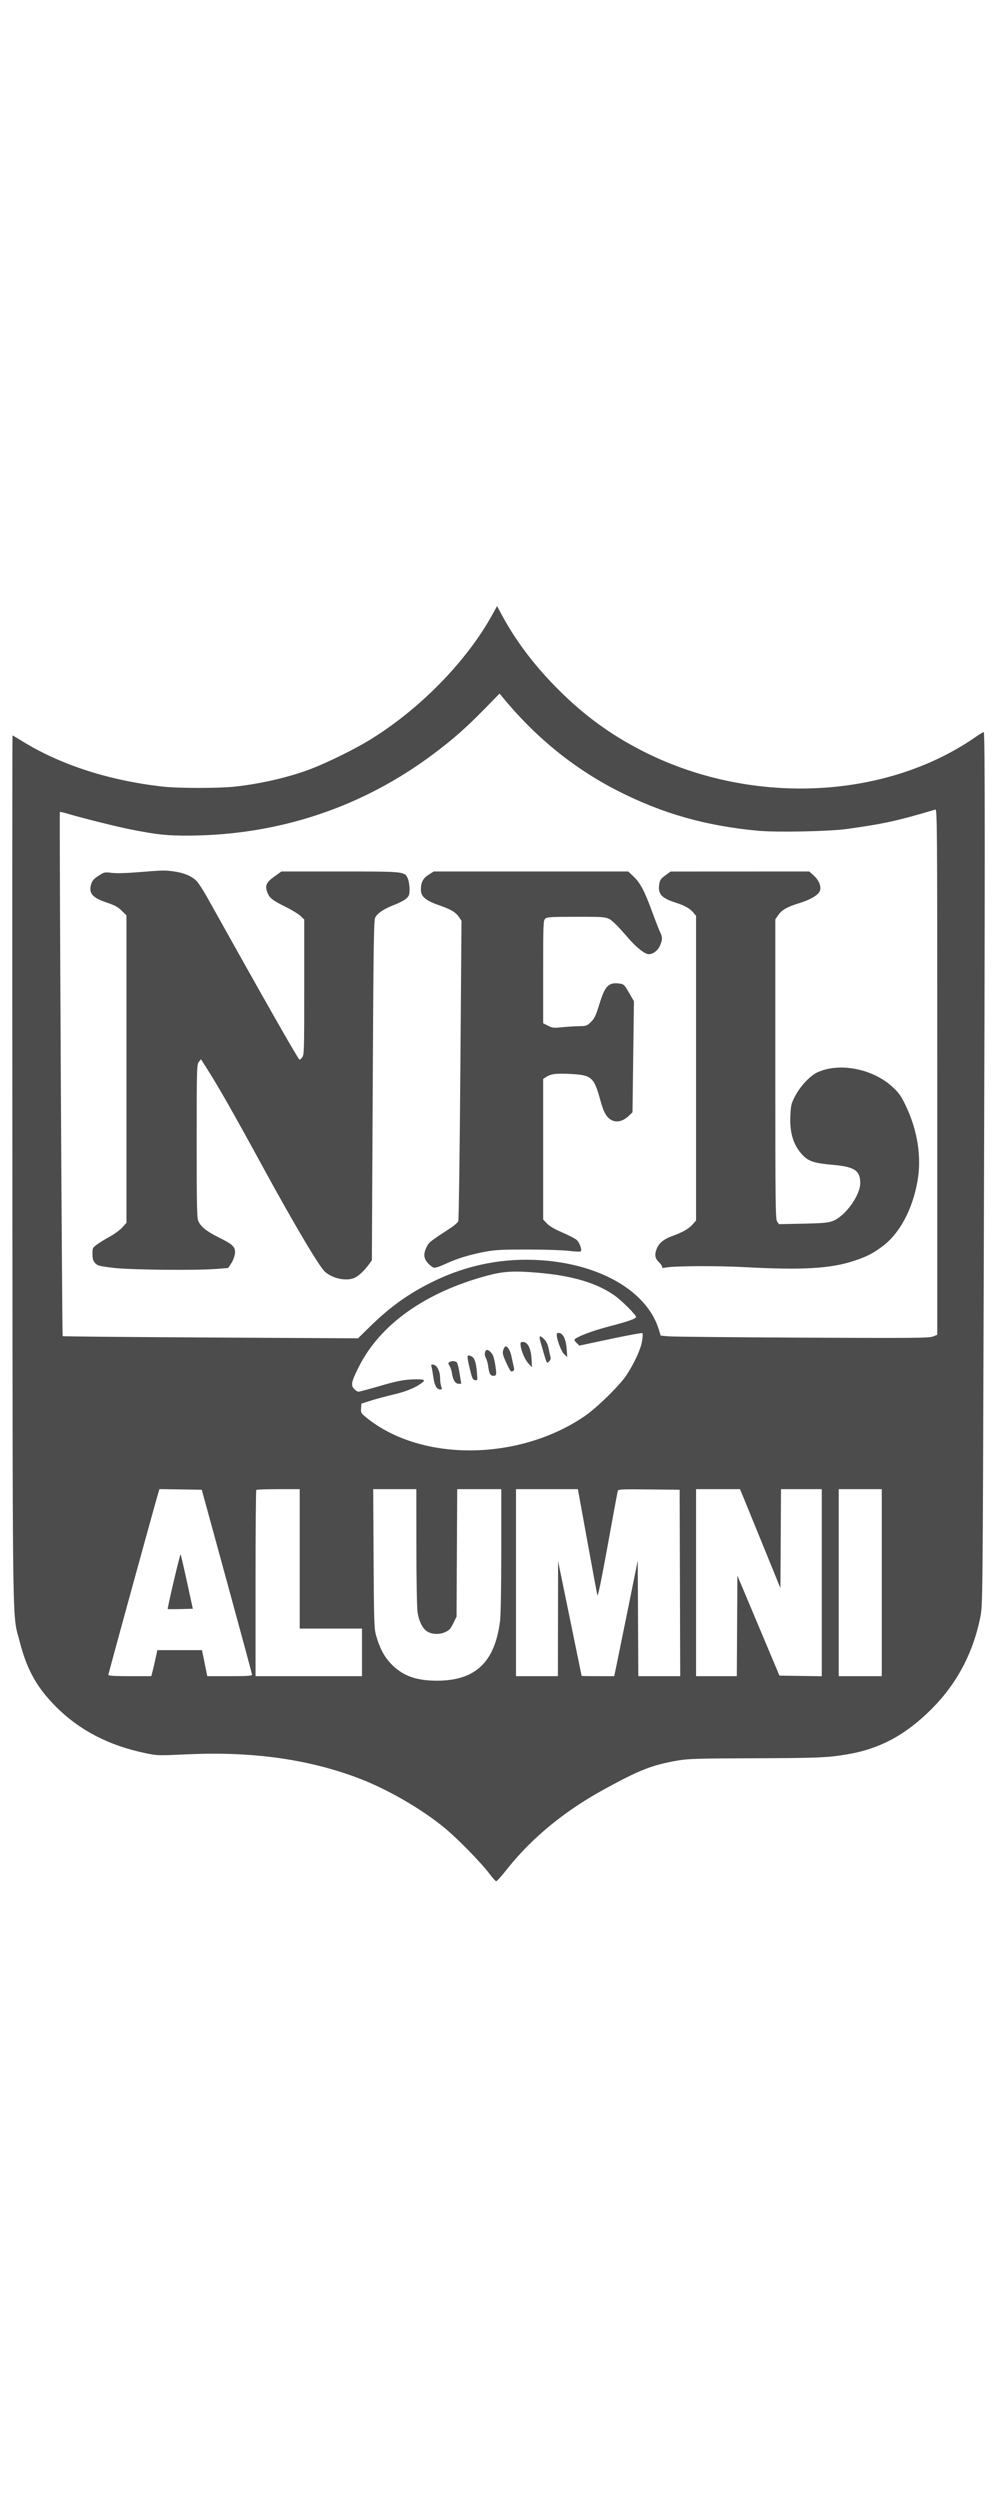 <svg xmlns="http://www.w3.org/2000/svg" fill="none" viewBox="0 0 53 132" height="132" width="53">
<g clip-path="url(#clip0_4653_6799)">
<path fill="#4C4C4C" d="M26.023 32.438C24.671 34.896 22.209 37.418 19.577 39.042C18.791 39.527 17.363 40.235 16.498 40.57C15.324 41.024 13.842 41.373 12.426 41.529C11.572 41.623 9.437 41.623 8.596 41.529C5.764 41.212 3.182 40.376 1.162 39.124C0.901 38.962 0.676 38.83 0.662 38.83C0.648 38.83 0.644 49.15 0.654 61.763C0.674 87.186 0.641 85.117 1.054 86.721C1.423 88.153 1.949 89.093 2.939 90.09C4.188 91.349 5.743 92.158 7.699 92.564C8.309 92.691 8.371 92.693 9.853 92.624C13.254 92.465 16.146 92.854 18.799 93.827C20.393 94.411 22.304 95.509 23.556 96.56C24.236 97.13 25.444 98.369 25.86 98.923C26.024 99.142 26.187 99.323 26.221 99.324C26.256 99.326 26.511 99.04 26.79 98.688C28.094 97.042 29.817 95.625 31.904 94.481C33.813 93.434 34.462 93.181 35.854 92.943C36.362 92.856 36.943 92.839 39.721 92.831C43.209 92.82 43.738 92.799 44.769 92.624C46.495 92.331 47.856 91.6 49.226 90.23C50.559 88.897 51.416 87.284 51.8 85.387C51.927 84.763 51.927 84.731 51.981 67.765C52.053 45.261 52.053 38.65 51.983 38.65C51.951 38.65 51.756 38.768 51.549 38.912C46.712 42.267 39.53 42.544 33.849 39.597C32.219 38.752 30.887 37.778 29.563 36.466C28.293 35.208 27.287 33.89 26.534 32.498L26.264 32L26.023 32.438ZM25.591 37.442C24.622 38.43 23.967 39.008 22.928 39.789C19.182 42.604 14.777 44.082 10.033 44.117C8.835 44.125 8.32 44.072 6.892 43.789C6.21 43.655 4.447 43.217 3.692 42.995C3.413 42.913 3.175 42.855 3.164 42.866C3.131 42.899 3.278 70.511 3.311 70.544C3.327 70.561 6.846 70.593 11.13 70.616L18.919 70.658L19.517 70.071C20.629 68.98 21.619 68.275 22.928 67.641C24.732 66.766 26.644 66.397 28.635 66.539C31.765 66.762 34.196 68.197 34.81 70.184L34.912 70.515L35.323 70.553C35.549 70.574 38.734 70.606 42.402 70.623C48.285 70.65 49.097 70.643 49.298 70.563L49.526 70.472V56.592C49.526 43.4 49.521 42.713 49.422 42.743C47.434 43.336 46.698 43.497 44.739 43.769C43.819 43.897 41.058 43.952 40.072 43.862C37.301 43.609 34.996 42.954 32.642 41.753C30.294 40.555 28.271 38.906 26.508 36.752L26.398 36.618L25.591 37.442ZM7.31 46.049C6.676 46.101 6.146 46.114 5.904 46.084C5.526 46.038 5.506 46.042 5.2 46.242C4.96 46.398 4.87 46.5 4.819 46.672C4.673 47.159 4.873 47.397 5.643 47.653C6.058 47.791 6.228 47.883 6.427 48.079L6.682 48.328V56.444V64.56L6.461 64.804C6.34 64.939 6.046 65.155 5.809 65.285C5.572 65.415 5.267 65.602 5.132 65.7C4.896 65.871 4.886 65.891 4.886 66.203C4.886 66.455 4.917 66.563 5.021 66.682C5.142 66.82 5.236 66.845 5.964 66.936C6.856 67.046 10.399 67.083 11.479 66.992L12.058 66.944L12.221 66.698C12.31 66.562 12.397 66.335 12.413 66.192C12.453 65.841 12.316 65.703 11.561 65.332C10.921 65.017 10.605 64.764 10.474 64.458C10.407 64.3 10.392 63.533 10.393 60.239C10.394 56.401 10.399 56.206 10.506 56.068L10.618 55.922L10.883 56.337C11.518 57.329 12.323 58.74 13.833 61.509C15.517 64.598 16.87 66.88 17.176 67.149C17.585 67.507 18.296 67.655 18.726 67.47C18.942 67.377 19.245 67.096 19.488 66.762L19.65 66.54L19.695 57.577C19.733 49.988 19.752 48.588 19.825 48.448C19.947 48.211 20.293 47.98 20.833 47.774C21.09 47.676 21.378 47.525 21.471 47.438C21.619 47.3 21.641 47.235 21.641 46.942C21.641 46.757 21.602 46.511 21.554 46.395C21.392 46.009 21.409 46.011 17.959 46.011H14.871L14.494 46.28C14.061 46.589 13.986 46.767 14.136 47.14C14.247 47.419 14.398 47.534 15.124 47.896C15.434 48.05 15.775 48.26 15.882 48.362L16.076 48.547V52.119C16.076 55.549 16.072 55.697 15.962 55.833C15.899 55.91 15.836 55.96 15.822 55.944C15.65 55.742 13.999 52.839 10.923 47.332C10.732 46.989 10.49 46.62 10.386 46.513C10.143 46.263 9.732 46.087 9.215 46.012C8.721 45.941 8.605 45.943 7.31 46.049ZM22.648 46.184C22.349 46.373 22.24 46.588 22.24 46.985C22.24 47.334 22.495 47.549 23.201 47.794C23.837 48.015 24.079 48.16 24.261 48.429L24.386 48.614L24.326 56.482C24.293 60.81 24.244 64.406 24.217 64.474C24.19 64.541 24.024 64.692 23.847 64.807C22.682 65.573 22.666 65.586 22.542 65.84C22.366 66.204 22.383 66.43 22.605 66.683C22.708 66.8 22.849 66.91 22.92 66.928C23 66.948 23.243 66.869 23.557 66.722C24.152 66.443 24.846 66.233 25.68 66.079C26.168 65.989 26.578 65.969 27.895 65.97C28.783 65.971 29.765 66.004 30.077 66.043C30.389 66.082 30.664 66.093 30.689 66.068C30.763 65.995 30.628 65.609 30.482 65.472C30.407 65.401 30.064 65.222 29.719 65.073C29.296 64.89 29.028 64.734 28.897 64.593L28.702 64.383V60.673V56.964L28.845 56.871C29.11 56.697 29.377 56.662 30.157 56.702C31.262 56.758 31.393 56.874 31.725 58.098C31.903 58.75 32.058 59.014 32.346 59.152C32.608 59.277 32.935 59.189 33.222 58.917L33.422 58.726L33.46 55.794L33.498 52.862L33.24 52.413C33.008 52.012 32.959 51.961 32.771 51.934C32.164 51.845 31.979 52.026 31.676 53.004C31.487 53.617 31.415 53.769 31.229 53.953C31.017 54.161 30.985 54.172 30.587 54.179C30.357 54.183 29.952 54.208 29.688 54.235C29.257 54.279 29.181 54.271 28.955 54.155L28.702 54.026V51.314C28.702 48.763 28.709 48.596 28.812 48.503C28.908 48.416 29.113 48.404 30.474 48.404C32.173 48.404 32.092 48.389 32.523 48.787C32.634 48.889 32.922 49.205 33.165 49.489C33.608 50.009 34.072 50.379 34.281 50.379C34.504 50.379 34.755 50.192 34.869 49.941C35.009 49.632 35.014 49.47 34.888 49.228C34.835 49.124 34.634 48.61 34.441 48.084C34.05 47.017 33.819 46.589 33.446 46.245L33.193 46.011H28.057H22.921L22.648 46.184ZM35.154 46.219C34.912 46.397 34.868 46.462 34.833 46.697C34.758 47.199 34.956 47.418 35.703 47.657C36.184 47.811 36.446 47.956 36.623 48.167L36.781 48.353V56.395V64.437L36.592 64.652C36.39 64.881 36.078 65.057 35.49 65.272C35.076 65.423 34.83 65.626 34.709 65.914C34.577 66.23 34.605 66.432 34.806 66.625C34.905 66.72 34.985 66.835 34.985 66.883C34.985 66.946 35.028 66.958 35.15 66.928C35.522 66.836 37.883 66.821 39.354 66.901C42.409 67.066 43.895 66.979 45.147 66.562C45.82 66.338 46.147 66.168 46.661 65.778C47.548 65.105 48.216 63.853 48.48 62.37C48.708 61.096 48.489 59.688 47.858 58.367C47.619 57.868 47.506 57.707 47.175 57.399C46.128 56.423 44.356 56.077 43.187 56.619C42.81 56.794 42.3 57.334 42.026 57.851C41.816 58.245 41.793 58.335 41.765 58.864C41.715 59.806 41.922 60.474 42.422 60.995C42.732 61.318 43.047 61.417 44.032 61.503C45.148 61.6 45.457 61.806 45.457 62.454C45.457 63.121 44.651 64.228 43.991 64.47C43.748 64.559 43.457 64.584 42.428 64.606L41.164 64.632L41.066 64.493C40.978 64.367 40.969 63.65 40.969 56.448V48.541L41.105 48.34C41.304 48.045 41.574 47.887 42.226 47.686C42.858 47.491 43.28 47.231 43.337 47.002C43.395 46.772 43.259 46.457 43 46.224L42.764 46.011L39.099 46.012L35.434 46.014L35.154 46.219ZM25.77 67.342C22.473 68.222 20.072 69.928 18.948 72.19C18.566 72.959 18.529 73.135 18.712 73.33C18.788 73.41 18.892 73.477 18.944 73.477C18.996 73.476 19.51 73.339 20.085 73.171C20.882 72.939 21.264 72.858 21.682 72.834C21.984 72.817 22.28 72.821 22.34 72.844C22.439 72.882 22.435 72.896 22.299 73.004C21.981 73.256 21.459 73.472 20.801 73.624C20.424 73.712 19.887 73.856 19.607 73.944L19.098 74.105L19.08 74.356C19.062 74.597 19.075 74.617 19.409 74.883C22.292 77.18 27.403 77.134 30.875 74.781C31.538 74.332 32.763 73.13 33.12 72.579C33.53 71.944 33.853 71.239 33.925 70.819C33.962 70.604 33.972 70.409 33.949 70.386C33.925 70.362 33.166 70.5 32.261 70.693L30.616 71.043L30.466 70.902C30.384 70.825 30.337 70.741 30.362 70.717C30.526 70.555 31.306 70.261 32.161 70.037C33.211 69.763 33.609 69.623 33.609 69.529C33.609 69.422 32.867 68.678 32.495 68.413C31.553 67.741 30.257 67.353 28.433 67.196C27.161 67.088 26.613 67.118 25.77 67.342ZM29.42 70.474C29.42 70.732 29.663 71.365 29.816 71.505L29.974 71.651L29.945 71.222C29.912 70.736 29.758 70.406 29.552 70.376C29.455 70.362 29.42 70.387 29.42 70.474ZM28.58 70.918C28.915 72.076 28.881 72 29.008 71.885C29.071 71.828 29.111 71.738 29.096 71.686C29.082 71.634 29.038 71.432 28.999 71.236C28.95 70.988 28.878 70.831 28.76 70.713C28.502 70.455 28.46 70.504 28.58 70.918ZM27.506 70.969C27.506 71.237 27.715 71.755 27.909 71.97L28.109 72.19L28.089 71.771C28.065 71.233 27.904 70.882 27.67 70.855C27.534 70.839 27.506 70.859 27.506 70.969ZM26.605 71.241C26.533 71.43 26.557 71.532 26.8 72.052C26.959 72.392 27.003 72.444 27.091 72.397C27.175 72.352 27.186 72.304 27.145 72.146C27.118 72.039 27.066 71.804 27.029 71.624C26.967 71.316 26.833 71.083 26.717 71.083C26.688 71.083 26.638 71.154 26.605 71.241ZM25.626 71.412C25.604 71.501 25.623 71.617 25.674 71.697C25.72 71.77 25.778 71.979 25.801 72.16C25.848 72.527 25.912 72.639 26.073 72.639C26.241 72.639 26.251 72.574 26.168 72.049C26.111 71.691 26.052 71.522 25.95 71.412C25.771 71.222 25.674 71.223 25.626 71.412ZM24.721 71.786C24.741 71.91 24.806 72.199 24.864 72.429C24.952 72.78 24.992 72.852 25.105 72.868C25.237 72.887 25.239 72.88 25.201 72.449C25.157 71.938 25.078 71.7 24.928 71.619C24.727 71.512 24.68 71.549 24.721 71.786ZM23.744 71.914C23.677 71.957 23.678 71.989 23.753 72.108C23.803 72.186 23.863 72.371 23.885 72.519C23.939 72.868 24.062 73.058 24.235 73.058H24.373L24.291 72.536C24.245 72.25 24.179 71.981 24.144 71.938C24.071 71.85 23.865 71.838 23.744 71.914ZM22.803 72.17C22.826 72.247 22.869 72.496 22.901 72.724C22.959 73.153 23.076 73.357 23.265 73.357C23.357 73.357 23.365 73.333 23.315 73.203C23.283 73.119 23.257 72.924 23.257 72.77C23.257 72.408 23.095 72.077 22.904 72.05C22.78 72.032 22.767 72.048 22.803 72.17ZM8.366 78.816C8.234 79.234 5.724 88.372 5.724 88.432C5.724 88.475 6.095 88.496 6.858 88.496H7.992L8.049 88.29C8.081 88.177 8.153 87.867 8.21 87.602L8.315 87.12H9.494H10.673L10.813 87.808L10.953 88.496H12.138C13.049 88.496 13.323 88.479 13.32 88.421C13.318 88.38 12.719 86.165 11.989 83.5L10.661 78.653L9.544 78.636L8.427 78.62L8.366 78.816ZM13.543 78.663C13.521 78.685 13.503 80.906 13.503 83.599V88.496H16.316H19.128V87.24V85.983H17.483H15.837V82.303V78.623H14.71C14.09 78.623 13.565 78.641 13.543 78.663ZM19.741 82.288C19.76 85.621 19.772 85.988 19.872 86.342C20.058 87.003 20.297 87.459 20.653 87.832C21.263 88.471 21.968 88.733 23.083 88.735C25.122 88.737 26.154 87.76 26.425 85.566C26.462 85.268 26.488 83.727 26.488 81.841V78.623H25.324H24.16L24.142 81.989L24.125 85.355L23.952 85.706C23.807 86.001 23.738 86.075 23.509 86.176C23.192 86.316 22.781 86.289 22.539 86.112C22.308 85.942 22.128 85.566 22.063 85.111C22.029 84.878 22.002 83.362 22.002 81.66L22 78.623H20.86H19.721L19.741 82.288ZM27.266 83.559V88.496H28.373H29.48L29.485 85.459L29.49 82.422L30.111 85.444C30.452 87.106 30.733 88.473 30.734 88.481C30.736 88.49 31.124 88.496 31.596 88.496H32.456L32.578 87.913C32.645 87.592 32.925 86.218 33.2 84.86L33.699 82.391L33.714 85.444L33.73 88.496H34.837H35.944L35.928 83.574L35.913 78.653L34.289 78.637C32.78 78.622 32.664 78.628 32.639 78.727C32.625 78.785 32.386 80.079 32.11 81.603C31.782 83.407 31.593 84.322 31.567 84.225C31.545 84.143 31.304 82.849 31.032 81.35L30.536 78.623H28.901H27.266V83.559ZM36.781 83.559V88.496H37.857H38.934L38.949 85.842L38.965 83.187L40.076 85.827L41.187 88.466L42.305 88.483L43.423 88.499V83.561V78.623H42.346H41.27L41.254 81.236L41.239 83.849L40.375 81.73C39.9 80.564 39.42 79.388 39.307 79.116L39.102 78.623H37.941H36.781V83.559ZM44.32 83.559V88.496H45.457H46.594V83.559V78.623H45.457H44.32V83.559ZM9.18 83.485C8.994 84.28 8.85 84.94 8.861 84.951C8.871 84.961 9.175 84.962 9.535 84.953L10.19 84.936L9.879 83.512C9.708 82.728 9.557 82.076 9.543 82.063C9.529 82.049 9.366 82.689 9.18 83.485Z" clip-rule="evenodd" fill-rule="evenodd"></path>
</g>
<defs>
<clipPath id="clip0_4653_6799">
<rect transform="translate(0.336)" fill="white" height="132" width="52"></rect>
</clipPath>
</defs>
</svg>
